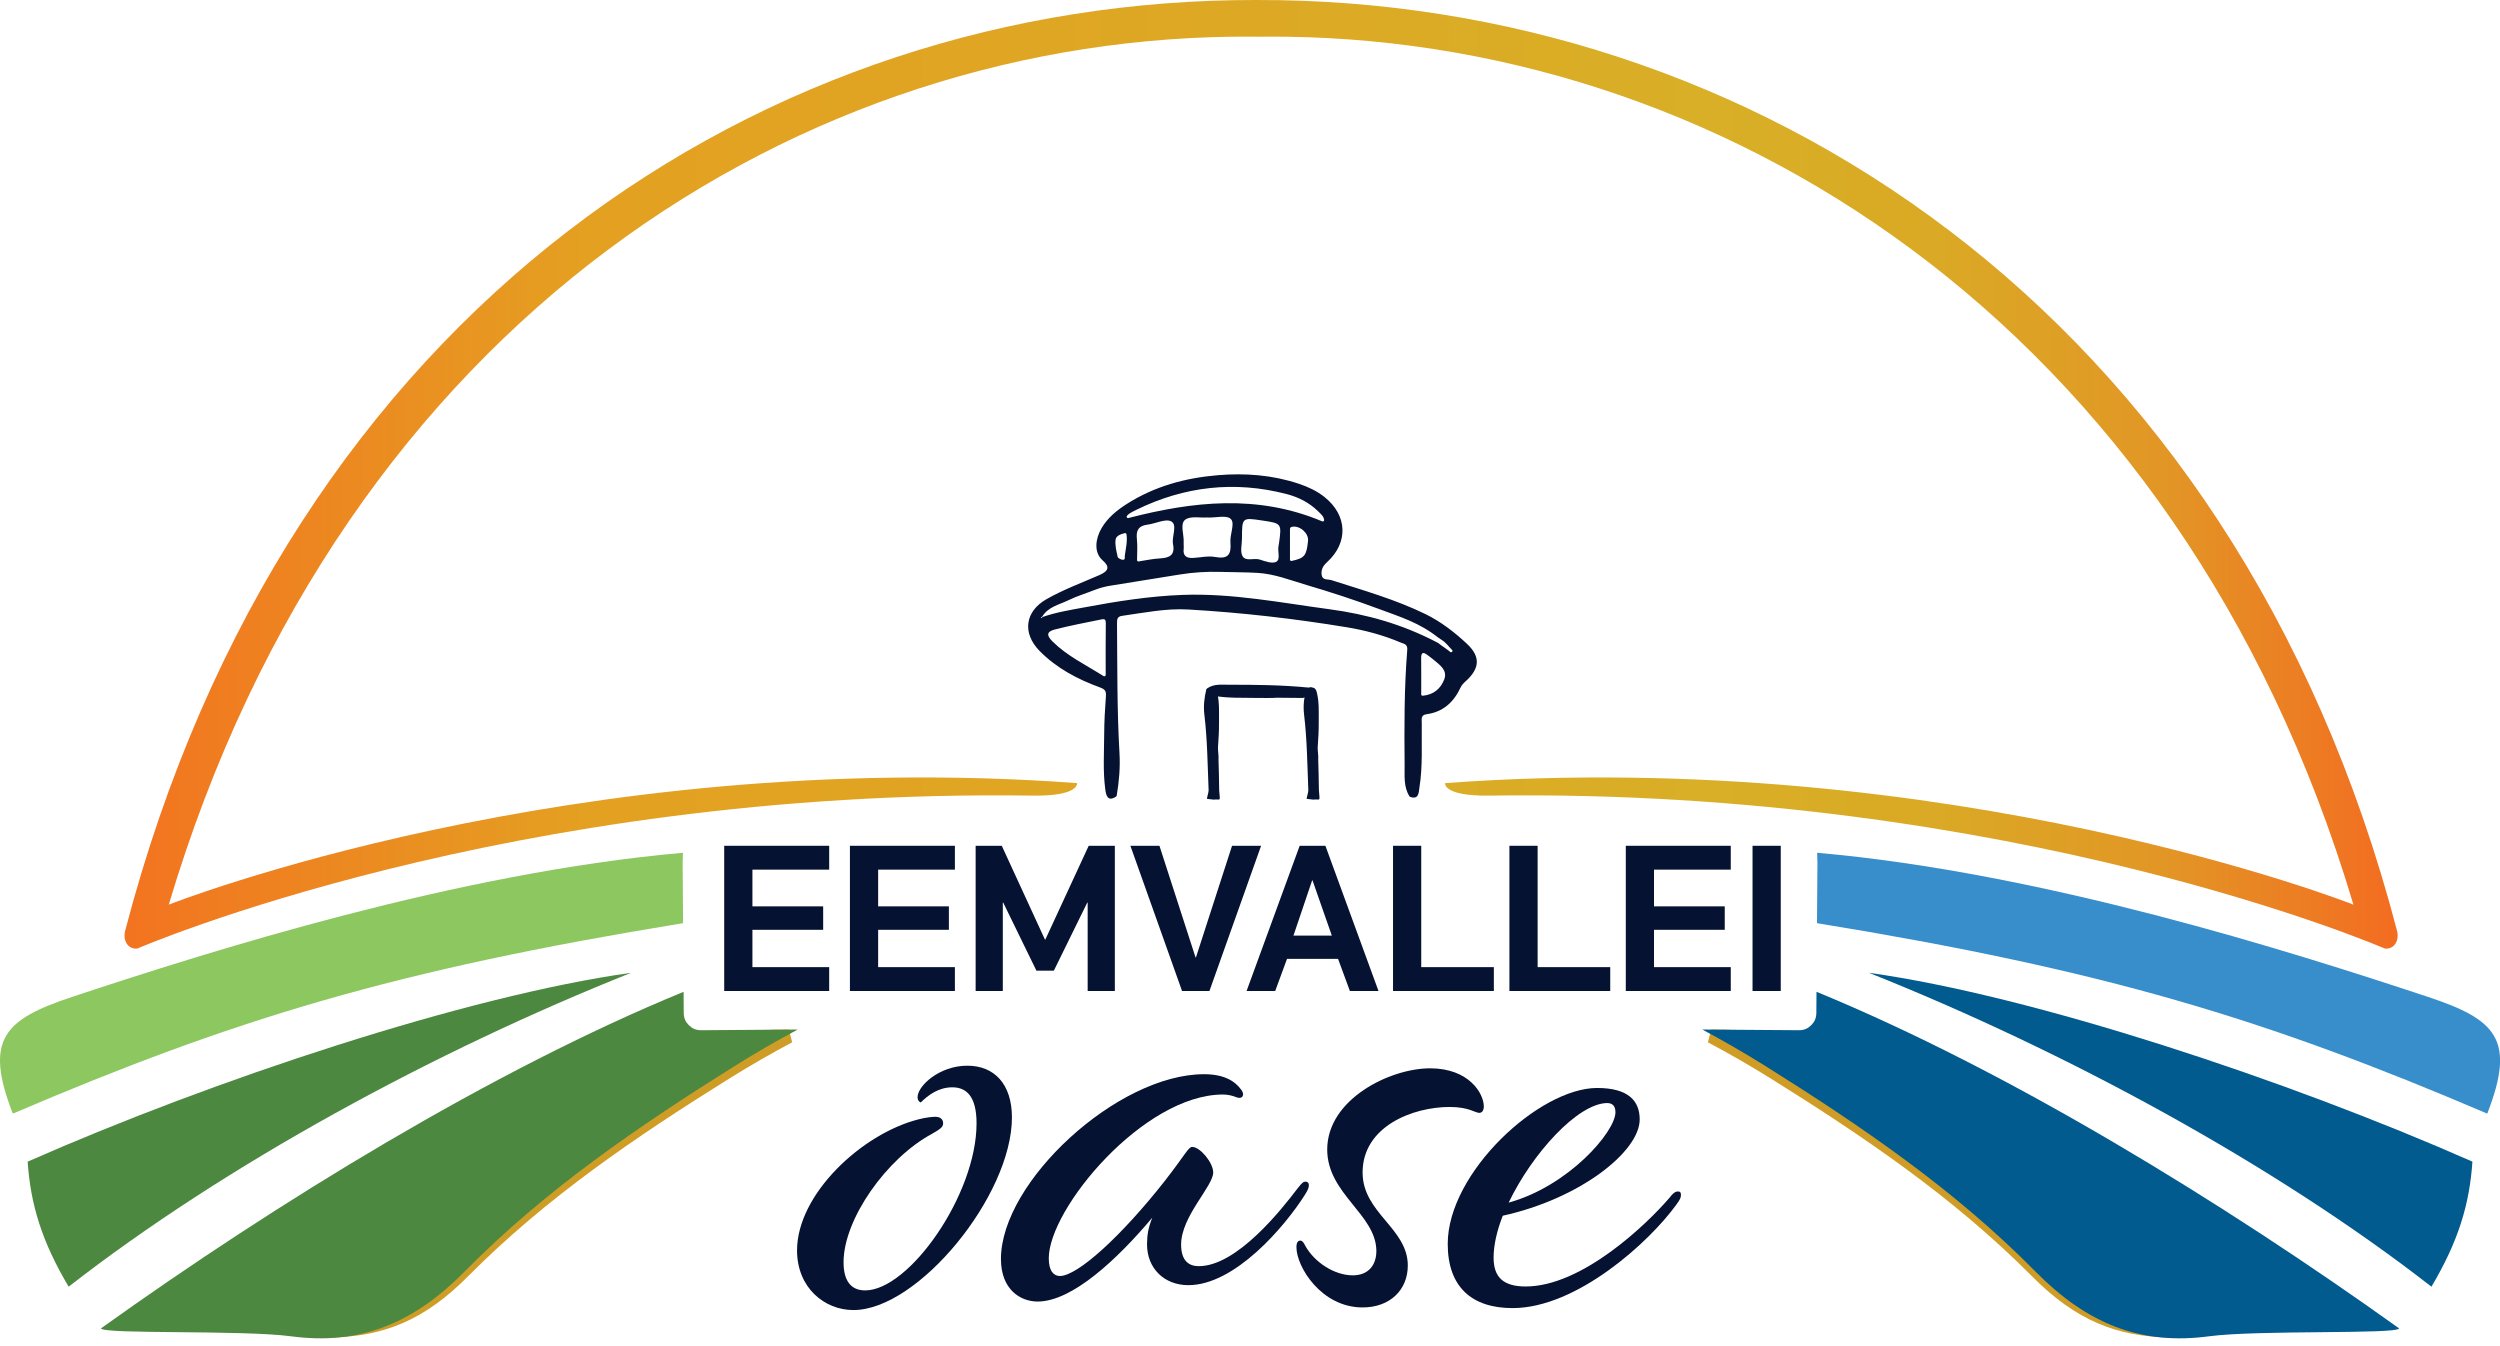 <svg xmlns="http://www.w3.org/2000/svg" xmlns:xlink="http://www.w3.org/1999/xlink" xmlns:serif="http://www.serif.com/" width="100%" height="100%" viewBox="0 0 7713 4152" xml:space="preserve" style="fill-rule:evenodd;clip-rule:evenodd;stroke-miterlimit:2;">    <g transform="matrix(4.167,0,0,4.167,6.44549e-05,-0.482)">        <path d="M243.885,985.383C282.697,984.868 311.731,973.077 343.019,941.531C401.516,882.554 469.194,836.864 538.309,793.796C553.393,784.396 568.699,775.675 584.155,767.418L570.165,767.52" style="fill:none;stroke:rgb(207,157,38);stroke-width:10px;"></path>        <path d="M1607.15,985.383C1568.33,984.868 1539.3,973.077 1508.01,941.531C1449.51,882.554 1381.84,836.864 1312.72,793.796C1297.64,784.396 1282.33,775.675 1266.88,767.418L1280.87,767.52" style="fill:none;stroke:rgb(207,157,38);stroke-width:10px;"></path>        <path d="M505.421,638.905C505.419,638.58 505.624,631.814 505.642,631.501C339.034,646.143 155.989,704.203 53.385,738.212C2.842,754.965 -11.862,769.762 9.487,824.635C173.693,754.449 292.631,718.366 505.746,683.62L505.421,638.905Z" style="fill:rgb(140,199,96);fill-rule:nonzero;"></path>        <path d="M50.823,952.777C30.807,919.044 22.655,891.841 20.472,860.184C157.439,799.751 345.655,737.342 467.298,720.362C321.117,778.622 166.462,862.719 50.823,952.777Z" style="fill:rgb(77,136,64);fill-rule:nonzero;"></path>        <path d="M1331.91,762.882C1335.7,762.91 1338.59,761.542 1340.65,759.473C1340.74,759.4 1340.82,759.316 1340.9,759.24C1341.04,759.094 1341.19,758.959 1341.32,758.806C1343.38,756.776 1344.77,753.93 1344.8,750.176L1344.92,734.438C1486.92,792.734 1646.17,890.523 1776.29,983.645C1774.81,988.142 1671.66,984.68 1635.49,989.501C1584.86,996.251 1545.11,980.199 1506.94,941.477C1447.13,880.805 1377.93,833.803 1307.26,789.498C1291.83,779.828 1276.18,770.856 1260.38,762.363L1331.91,762.882Z" style="fill:rgb(2,91,143);fill-rule:nonzero;"></path>        <path d="M1345.61,638.905C1345.61,638.58 1345.41,631.814 1345.39,631.501C1512,646.143 1695.04,704.203 1797.65,738.212C1848.19,754.965 1862.89,769.762 1841.54,824.635C1677.34,754.449 1558.4,718.366 1345.28,683.62L1345.61,638.905Z" style="fill:rgb(55,142,202);fill-rule:nonzero;"></path>        <path d="M1800.21,952.777C1820.22,919.044 1828.38,891.841 1830.56,860.184C1693.59,799.751 1505.38,737.342 1383.73,720.362C1529.91,778.622 1684.57,862.719 1800.21,952.777Z" style="fill:rgb(2,91,143);fill-rule:nonzero;"></path>        <path d="M749.221,827.462C749.221,885.185 679.856,970.069 631.835,970.069C610.492,970.069 590.121,953.576 590.121,925.928C590.121,884.213 638.142,839.588 679.856,828.917C685.192,827.462 690.527,826.977 692.469,826.977C696.834,826.977 698.287,829.402 698.287,831.828C698.287,834.737 695.862,836.193 690.043,839.588C656.573,857.536 624.56,902.646 624.56,934.659C624.56,948.241 629.895,955.516 640.566,955.516C673.065,955.516 723.026,884.698 723.026,831.828C723.026,811.456 715.266,805.149 705.078,805.149C694.894,805.149 687.132,810.971 681.796,816.307C680.825,816.307 679.37,814.851 679.37,812.427C679.37,804.18 695.378,789.143 716.235,789.143C736.121,789.143 749.221,802.725 749.221,827.462Z" style="fill:rgb(5,18,50);fill-rule:nonzero;"></path>        <path d="M905.525,810.486C846.831,810.486 776.497,894.885 776.497,931.749C776.497,941.451 780.377,944.846 784.744,944.846C797.839,944.846 830.338,915.258 862.355,874.513C877.874,854.627 879.816,849.291 882.723,849.291C888.545,849.291 898.247,860.931 898.247,868.208C898.247,878.395 874.481,900.705 874.481,921.565C874.481,933.691 880.299,937.571 887.576,937.571C915.709,937.571 948.694,895.856 960.821,879.848C964.214,875.484 965.183,874.999 966.638,874.999C968.094,874.999 969.067,875.968 969.067,877.424C969.067,879.364 968.581,880.819 966.156,884.699C951.119,908.467 914.253,951.637 879.816,951.637C861.868,951.637 849.255,939.026 849.255,921.565C849.255,914.287 850.228,908.952 853.135,901.676C827.427,932.235 793.959,963.763 768.251,963.763C755.642,963.763 741.087,955.033 741.087,932.235C741.087,874.999 827.427,795.448 891.456,795.448C906.007,795.448 914.253,800.299 919.106,807.09C922.013,810.97 919.589,814.366 915.222,812.426C912.798,811.457 909.404,810.486 905.525,810.486Z" style="fill:rgb(5,18,50);fill-rule:nonzero;"></path>        <path d="M1098.59,819.216C1098.59,822.612 1097.13,824.067 1095.19,824.067C1092.28,824.067 1087.43,819.701 1073.37,819.701C1045.71,819.701 1008.85,834.254 1008.85,868.206C1008.85,898.281 1042.32,909.436 1042.32,937.084C1042.32,955.033 1029.22,968.128 1008.85,968.128C978.292,968.128 959.862,938.055 959.862,923.504C959.862,919.622 961.317,918.654 962.773,918.654C964.228,918.654 965.197,920.109 966.166,922.049C972.957,934.66 987.994,944.362 1001.58,944.362C1013.7,944.362 1019.04,936.115 1019.04,926.413C1019.04,899.25 982.659,884.215 982.659,851.231C982.659,813.881 1029.22,791.084 1058.81,791.084C1087.92,791.084 1098.59,810.001 1098.59,819.216Z" style="fill:rgb(5,18,50);fill-rule:nonzero;"></path>        <path d="M1189.75,816.794C1167.92,817.279 1134.46,854.144 1116.99,890.523C1161.13,878.397 1196.06,838.136 1196.06,823.585C1196.06,818.734 1193.63,816.794 1189.75,816.794ZM1182.48,805.637C1205.76,805.637 1214.01,815.339 1214.01,828.921C1214.01,852.689 1169.87,887.612 1112.63,900.223C1108.26,911.38 1105.84,922.051 1105.84,931.266C1105.84,945.819 1113.11,952.61 1129.61,952.61C1171.32,952.61 1219.34,906.529 1236.32,886.641C1239.71,882.277 1241.17,882.277 1242.62,882.277C1244.08,882.277 1244.56,883.246 1244.56,884.701C1244.56,886.641 1244.08,888.097 1241.17,891.977C1221.28,919.625 1167.44,968.616 1119.91,968.616C1089.83,968.616 1071.88,953.095 1071.88,921.08C1071.88,868.21 1139.79,805.637 1182.48,805.637Z" style="fill:rgb(5,18,50);fill-rule:nonzero;"></path>        <path d="M894.844,585.283C894.9,586.698 893.597,590.429 893.623,591.561C893.714,591.577 893.818,591.599 893.894,591.61C895.207,591.798 896.534,591.948 897.866,592.078C898.107,592.102 898.35,592.121 898.592,592.143C899.216,592.004 901.055,592.035 902.669,592.097C902.723,592.03 902.78,591.964 902.833,591.896C902.897,591.762 902.969,591.609 903.053,591.431C903.304,590.896 902.677,586.267 902.673,585.218C902.64,577.543 902.357,569.873 902.146,561.611C902.493,561.74 901.673,555.118 901.772,553.627C902.182,547.509 902.597,541.384 902.553,535.271C902.5,527.848 902.978,520.384 901.2,513.042C900.564,510.411 899.363,507.42 893.222,510.257C891.652,516.49 890.938,522.779 891.681,529.004C893.915,547.725 894.098,566.511 894.844,585.283Z" style="fill:rgb(5,18,50);fill-rule:nonzero;"></path>        <path d="M968.671,585.283C968.727,586.698 967.424,590.429 967.449,591.561C967.541,591.577 967.644,591.599 967.721,591.61C969.034,591.798 970.361,591.948 971.693,592.078C971.934,592.102 972.177,592.121 972.418,592.143C973.043,592.004 974.882,592.035 976.496,592.097C976.55,592.03 976.607,591.964 976.66,591.896C976.723,591.762 976.796,591.609 976.88,591.431C977.131,590.896 976.504,586.267 976.5,585.218C976.467,577.543 976.184,569.873 975.973,561.611C976.32,561.74 975.499,555.118 975.599,553.627C976.009,547.509 976.424,541.384 976.38,535.271C976.327,527.848 976.804,520.384 975.027,513.042C974.391,510.411 973.19,507.42 967.049,510.257C965.479,516.49 964.765,522.779 965.508,529.004C967.742,547.725 967.925,566.511 968.671,585.283Z" style="fill:rgb(5,18,50);fill-rule:nonzero;"></path>        <path d="M945.119,516.701C951.636,516.768 957.928,516.891 964.22,516.871C964.344,516.871 964.458,516.875 964.574,516.878C964.636,516.858 964.699,516.842 964.761,516.822C965.361,516.628 965.956,516.414 966.544,516.18C966.074,516.399 965.603,516.617 965.133,516.835C966.453,516.724 968.075,515.121 969.191,514.433C969.335,514.344 969.488,514.267 969.628,514.207C970.131,513.719 970.625,513.095 970.992,512.706C971.696,511.956 972.359,511.169 973,510.359C972.289,509.909 971.058,509.244 970.484,508.904C970.033,509.134 969.445,509.246 968.637,509.167C949.064,507.252 929.419,507.074 909.781,507.085C904.4,507.088 898.799,506.314 893.843,509.752C892.02,514.891 895.938,514.764 898.408,515.223C909.236,517.237 920.206,516.584 931.127,516.871C932.612,516.91 945.127,516.941 945.119,516.701Z" style="fill:rgb(5,18,50);fill-rule:nonzero;"></path>        <path d="M1064.92,476.257C1064.86,476.213 1063.85,475.676 1063.78,475.644C1038.5,462.396 1012.19,454.93 984.183,451.17C948.15,446.332 912.262,439.23 875.616,440.572C851.046,441.472 826.83,445.327 802.703,449.835C792.267,451.785 781.773,453.446 771.71,456.998C771.567,457.331 771.425,457.664 771.282,457.996C771.046,457.812 770.811,457.628 770.576,457.444C770.829,457.283 771.083,457.121 771.336,456.96C771.463,456.879 771.569,456.768 771.647,456.639C776.052,449.338 784.263,447.834 791.095,444.487C797.263,441.465 803.938,439.489 810.349,436.955C814.045,435.495 817.887,434.438 821.81,433.806L873.478,425.472C883.437,423.866 893.527,423.225 903.61,423.543C912.85,423.834 922.13,423.725 931.355,424.292C943.824,425.058 955.5,429.749 967.338,433.234C985.376,438.544 1003.29,444.412 1020.91,450.975C1036.79,456.891 1051,461.163 1064.92,472.248C1065.1,472.397 1067.21,473.764 1067.27,473.805C1070.58,475.795 1072.45,478.706 1075.1,481.312C1076.01,482.215 1074.7,483.615 1073.72,482.784C1070.84,480.353 1067.82,478.655 1064.92,476.257ZM1069.28,503.18C1066.73,509.799 1061.65,514.475 1053.33,515.237C1052.75,515.292 1052.25,514.81 1052.25,514.224C1052.25,505.131 1052.32,496.33 1052.21,487.531C1052.16,483.464 1053.38,482.421 1056.79,485.033C1058.37,486.238 1060,487.365 1061.51,488.647C1066.03,492.489 1071.92,496.316 1069.28,503.18ZM818.644,499.841C818.644,500.637 817.767,501.122 817.094,500.698C803.697,492.257 790.054,485.756 779.248,475.026C774.71,470.519 774.885,467.766 780.962,466.188C792.441,463.205 804.145,461.079 815.769,458.661C817.839,458.23 818.758,458.866 818.724,461.408C818.559,473.923 818.637,486.442 818.644,499.841ZM826.007,399.472C826.411,396.831 829.663,395.604 832.786,394.839C833.354,394.7 833.938,395.062 834.028,395.64C834.886,401.103 833.457,406.267 832.801,411.463C832.645,412.697 833.362,414.879 831.015,414.545C829.708,414.359 827.682,413.306 827.477,412.329C826.588,408.091 825.374,403.604 826.007,399.472ZM868.508,403.107C870.086,411.074 865.936,413.151 858.97,413.536C853.56,413.835 848.196,414.975 843.029,415.797C842.413,415.895 841.854,415.41 841.861,414.786C841.914,409.447 842.283,404.202 841.73,399.057C841.055,392.767 842.984,389.387 849.494,388.579C855.582,387.823 863.144,383.857 867.25,386.206C871.954,388.898 867.358,397.302 868.508,403.107ZM910.996,401.717C911.742,410.749 909.215,414.277 899.594,412.484C894.409,411.516 888.786,412.923 883.359,413.21C878.608,413.462 875.706,411.812 876.386,406.402C876.569,404.943 876.25,403.427 876.361,401.953C876.801,396.13 873.491,388.275 877.362,385.033C881.037,381.956 888.665,383.598 893.411,383.249C900.472,383.688 908.633,380.981 911.61,384.752C914.262,388.11 910.522,395.964 910.996,401.717ZM944.963,416.034C942.068,417.643 936.758,415.752 932.836,414.443C928.455,412.98 922.268,416.117 919.93,411.821C918.058,408.382 919.552,403.111 919.552,398.652C919.589,383.249 919.589,383.249 934.553,385.487C948.959,387.643 948.96,387.643 946.979,402.141C946.879,402.877 946.771,403.614 946.615,404.339C945.75,408.349 948.238,414.214 944.963,416.034ZM956.665,390.154C962.326,389.026 969.054,394.881 968.455,400.562C967.297,411.552 966.007,413.331 956.308,415.433C955.677,415.57 955.076,415.097 955.076,414.451C955.076,407.324 955.075,400.08 955.077,392.837C955.077,391.638 954.858,390.515 956.665,390.154ZM841.26,377.616C876.922,360.141 914.071,355.925 952.601,365.91C961.318,368.17 969.346,372.227 975.883,378.643C977.859,380.582 980.224,382.518 980.376,385.177C980.417,385.911 979.647,386.419 978.969,386.134C930.985,365.921 883.08,371.349 835.432,383.672C834.487,383.916 833.787,382.821 834.396,382.057C835.58,380.572 836.802,379.801 841.26,377.616ZM1086.14,476.812C1076.92,468.177 1066.79,460.366 1055.4,454.796C1033.15,443.915 1009.32,437.212 985.824,429.659C983.297,428.847 979.179,429.915 978.554,425.911C977.967,422.153 979.34,419.255 982.525,416.354C998.508,401.797 997.571,381.635 980.713,368.154C975.021,363.602 968.522,360.596 961.658,358.299C942.051,351.736 921.956,350.239 901.436,351.969C877.391,353.996 854.749,360.201 834.254,373.246C826.869,377.946 820.103,383.449 815.612,391.108C811.065,398.861 809.633,409.112 816.369,414.983C821.942,419.84 820.816,422.918 813.847,425.961C800.729,431.688 787.269,436.642 774.771,443.767C759.016,452.747 756.608,468.682 769.66,482.019C782.139,494.771 797.821,503.04 814.483,509.109C818.294,510.496 819.083,511.941 818.798,515.701C818.082,525.164 817.565,534.638 817.521,544.128C817.458,557.598 816.54,571.133 818.334,584.547C818.926,588.973 820.083,594.016 826.343,589.891C826.577,589.737 826.74,589.484 826.787,589.208C828.57,578.789 829.464,568.245 828.853,557.74C826.991,525.72 827.305,493.679 827.022,461.638C826.993,458.298 827.362,456.561 830.838,456.071C847.05,453.789 863.256,450.43 879.661,451.374C919.048,453.638 958.228,458.126 997.163,464.533C1010.9,466.795 1024.33,470.438 1037.18,475.894C1039.36,476.817 1042.26,476.935 1041.92,481.223C1039.64,509.718 1039.68,538.29 1039.96,566.85C1040.04,574.564 1039.11,582.602 1043.53,589.684C1043.65,589.882 1043.85,590.039 1044.07,590.115C1050.56,592.369 1050.36,586.806 1050.92,583.269C1053.45,567.492 1052.43,551.546 1052.66,535.659C1052.7,532.863 1051.61,529.518 1056.25,528.9C1068.47,527.271 1076.35,519.96 1081.39,509.146C1082.26,507.296 1083.58,505.946 1085.09,504.589C1095.68,495.057 1096.33,486.351 1086.14,476.812Z" style="fill:rgb(5,18,50);fill-rule:nonzero;"></path>        <path d="M771.71,457.72C771.567,458.052 771.425,458.385 771.282,458.718C771.046,458.534 770.811,458.349 770.576,458.165C770.893,457.963 771.211,457.761 771.529,457.559C771.528,457.559 771.71,457.72 771.71,457.72Z" style="fill:rgb(5,18,50);fill-rule:nonzero;"></path>        <path d="M536.197,626.324L613.917,626.324L613.917,643.987L557.087,643.987L557.087,671.174L609.463,671.174L609.463,688.53L557.087,688.53L557.087,716.177L613.917,716.177L613.917,733.841L536.197,733.841L536.197,626.324Z" style="fill:rgb(5,18,50);fill-rule:nonzero;"></path>        <path d="M629.274,626.324L706.994,626.324L706.994,643.987L650.164,643.987L650.164,671.174L702.54,671.174L702.54,688.53L650.164,688.53L650.164,716.177L706.994,716.177L706.994,733.841L629.274,733.841L629.274,626.324Z" style="fill:rgb(5,18,50);fill-rule:nonzero;"></path>        <path d="M722.351,626.324L741.705,626.324L773.653,695.749L773.96,695.749L806.061,626.324L825.415,626.324L825.415,733.841L805.294,733.841L805.294,668.409L804.986,668.409L780.258,718.788L767.355,718.788L742.78,668.409L742.472,668.409L742.472,733.841L722.351,733.841L722.351,626.324Z" style="fill:rgb(5,18,50);fill-rule:nonzero;"></path>        <path d="M836.933,626.324L858.436,626.324L885.162,708.958L885.47,708.958L912.195,626.324L933.699,626.324L895.453,733.841L875.178,733.841L836.933,626.324Z" style="fill:rgb(5,18,50);fill-rule:nonzero;"></path>        <path d="M986.074,692.83L971.79,651.974L971.483,651.974L957.659,692.83L986.074,692.83ZM962.267,626.324L981.313,626.324L1020.63,733.841L999.437,733.841L990.682,710.034L952.897,710.034L944.142,733.841L922.946,733.841L962.267,626.324Z" style="fill:rgb(5,18,50);fill-rule:nonzero;"></path>        <path d="M1031.38,626.324L1052.27,626.324L1052.27,716.177L1106.03,716.177L1106.03,733.841L1031.38,733.841L1031.38,626.324Z" style="fill:rgb(5,18,50);fill-rule:nonzero;"></path>        <path d="M1117.55,626.324L1138.44,626.324L1138.44,716.177L1192.2,716.177L1192.2,733.841L1117.55,733.841L1117.55,626.324Z" style="fill:rgb(5,18,50);fill-rule:nonzero;"></path>        <path d="M1203.72,626.324L1281.44,626.324L1281.44,643.987L1224.61,643.987L1224.61,671.174L1276.98,671.174L1276.98,688.53L1224.61,688.53L1224.61,716.177L1281.44,716.177L1281.44,733.841L1203.72,733.841L1203.72,626.324Z" style="fill:rgb(5,18,50);fill-rule:nonzero;"></path>        <rect x="1297.56" y="626.324" width="20.89" height="107.517" style="fill:rgb(5,18,50);fill-rule:nonzero;"></rect>        <path d="M1774.71,689.156C1653.91,226.782 1293.38,-0.705 930.558,0.118C567.732,-0.705 213.484,226.782 92.685,689.156C90.883,696.052 94.27,702.928 101.538,702.472C101.538,702.472 375.522,583.601 764.312,589.178C799.439,589.682 797.449,579.919 797.449,579.919C422.817,552.362 124.958,669.893 124.958,669.893C254.624,235.34 595.984,24.967 927.417,27.256L930.558,27.321C931.605,27.305 929.511,27.299 930.558,27.288C931.605,27.299 932.652,27.303 933.699,27.319L936.84,27.259C1268.27,24.97 1612.77,235.34 1742.44,669.893C1742.44,669.893 1444.58,552.362 1069.95,579.919C1069.95,579.919 1067.96,589.682 1103.09,589.178C1491.88,583.601 1765.86,702.472 1765.86,702.472C1773.13,702.928 1776.51,696.052 1774.71,689.156Z" style="fill:url(#_Linear1);"></path>        <path d="M519.12,762.882C515.328,762.91 512.44,761.542 510.38,759.473C510.292,759.4 510.214,759.316 510.128,759.24C509.991,759.094 509.843,758.959 509.714,758.806C507.646,756.776 506.256,753.93 506.229,750.176L506.115,734.438C364.115,792.734 204.858,890.523 74.743,983.645C76.223,988.142 179.374,984.68 215.536,989.501C266.174,996.251 305.917,980.199 344.09,941.477C403.903,880.805 473.104,833.803 543.774,789.498C559.198,779.828 574.848,770.856 590.652,762.363L519.12,762.882Z" style="fill:rgb(77,136,64);fill-rule:nonzero;"></path>    </g>    <defs>        <linearGradient id="_Linear1" x1="0" y1="0" x2="1" y2="0" gradientUnits="userSpaceOnUse" gradientTransform="matrix(1682.98,0,0,1682.98,92.209,351.304)"><stop offset="0" style="stop-color:rgb(243,116,32);stop-opacity:1"></stop><stop offset="0.2" style="stop-color:rgb(228,160,33);stop-opacity:1"></stop><stop offset="0.7" style="stop-color:rgb(216,175,38);stop-opacity:1"></stop><stop offset="0.8" style="stop-color:rgb(218,169,37);stop-opacity:1"></stop><stop offset="0.9" style="stop-color:rgb(226,150,37);stop-opacity:1"></stop><stop offset="1" style="stop-color:rgb(243,109,33);stop-opacity:1"></stop></linearGradient>    </defs></svg>